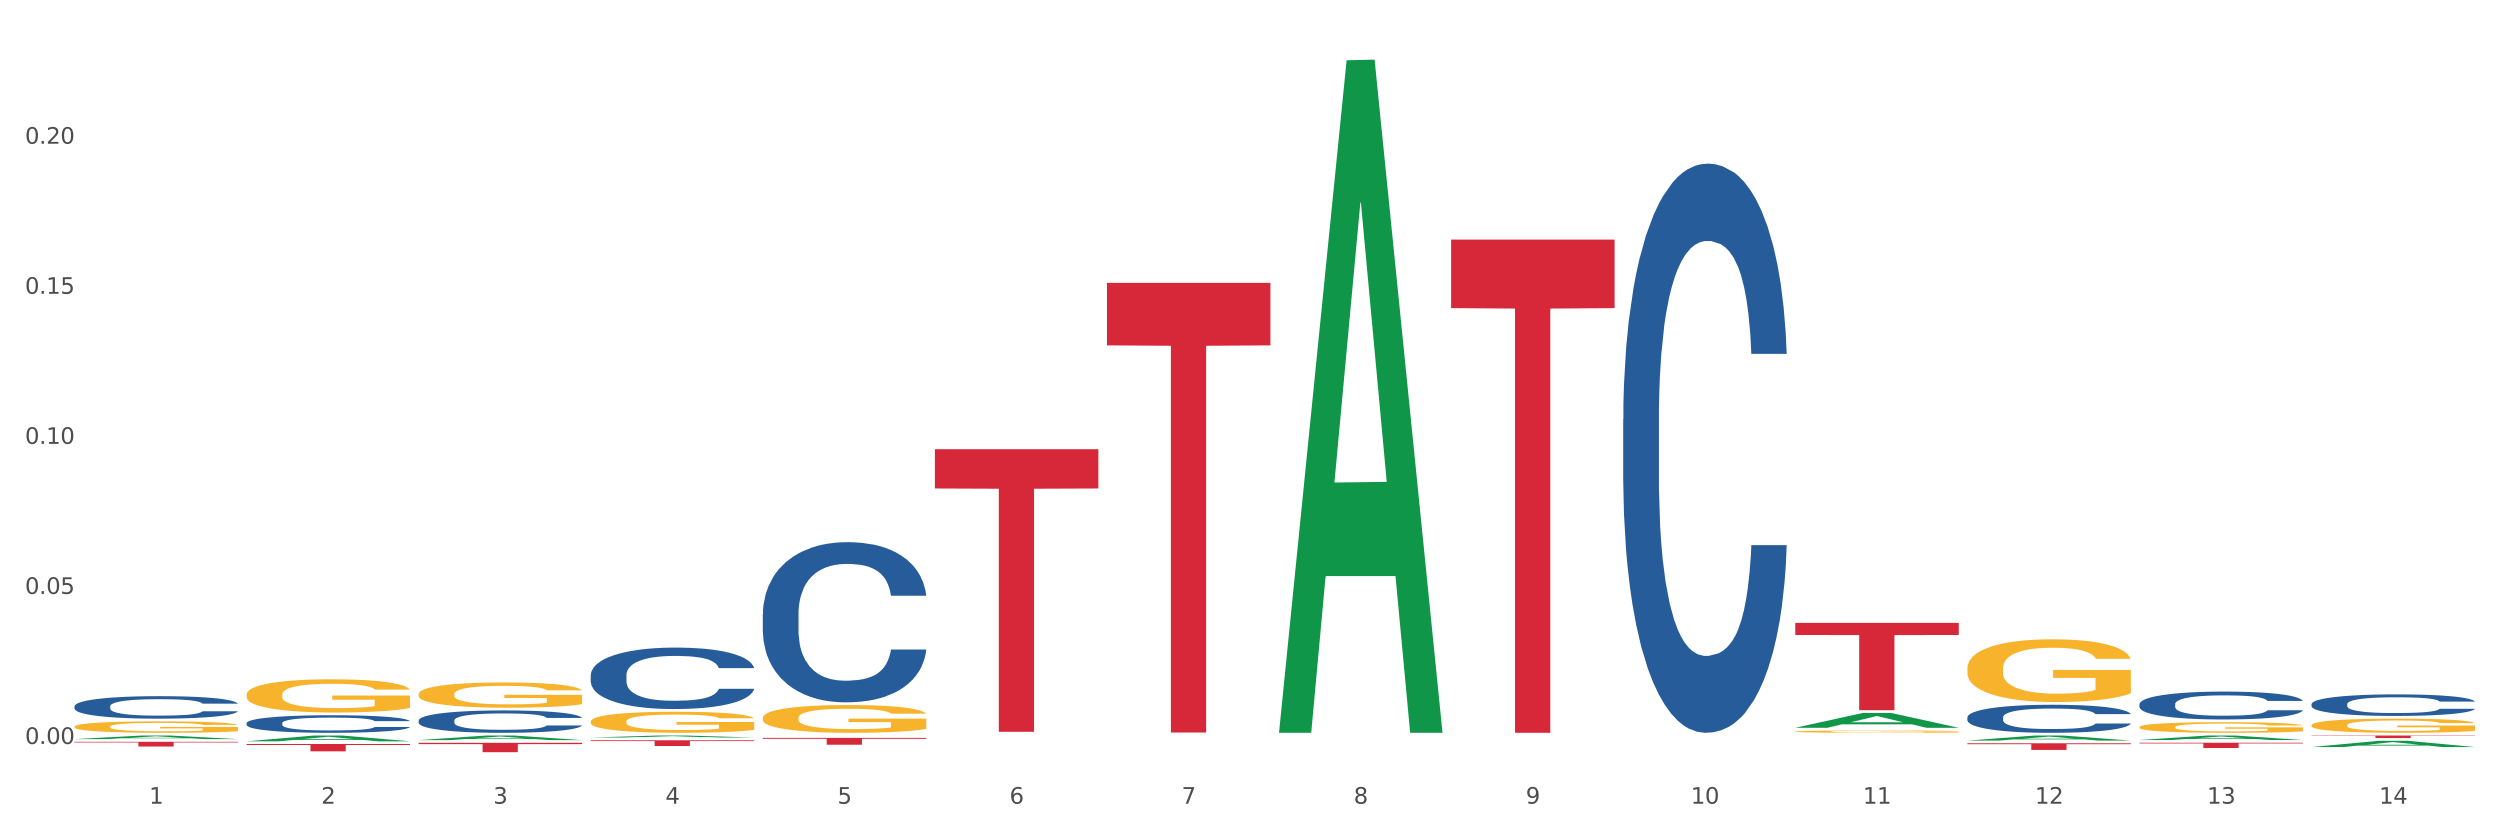 <?xml version="1.0" encoding="utf-8" standalone="no"?>
<!DOCTYPE svg PUBLIC "-//W3C//DTD SVG 1.1//EN"
  "http://www.w3.org/Graphics/SVG/1.1/DTD/svg11.dtd">
<svg xmlns:xlink="http://www.w3.org/1999/xlink" width="1080pt" height="360pt" viewBox="0 0 1080 360" xmlns="http://www.w3.org/2000/svg" version="1.1">
 <rect x="0" y="0" width="1080" height="360" fill="#333333" stroke="none"/>
 <defs>
  <style type="text/css">*{stroke-linejoin: round; stroke-linecap: butt}</style>
 </defs>
 <g id="figure_1">
  <g id="patch_1">
   <path d="M 0 360 
L 1080 360 
L 1080 0 
L 0 0 
z
" style="fill: #ffffff; stroke: #ffffff; stroke-linejoin: miter"/>
  </g>
  <g id="axes_1">
   <g id="matplotlib.axis_1">
    <g id="xtick_1">
     <g id="text_1">
      <!-- 1 -->
      <g style="fill: #4d4d4d" transform="translate(64.432 347.204) scale(0.096 -0.096)">
       <defs>
        <path id="DejaVuSans-31" d="M 794 531 
L 1825 531 
L 1825 4091 
L 703 3866 
L 703 4441 
L 1819 4666 
L 2450 4666 
L 2450 531 
L 3481 531 
L 3481 0 
L 794 0 
L 794 531 
z
" transform="scale(0.016)"/>
       </defs>
       <use xlink:href="#DejaVuSans-31"/>
      </g>
     </g>
    </g>
    <g id="xtick_2">
     <g id="text_2">
      <!-- 2 -->
      <g style="fill: #4d4d4d" transform="translate(138.771 347.204) scale(0.096 -0.096)">
       <defs>
        <path id="DejaVuSans-32" d="M 1228 531 
L 3431 531 
L 3431 0 
L 469 0 
L 469 531 
Q 828 903 1448 1529 
Q 2069 2156 2228 2338 
Q 2531 2678 2651 2914 
Q 2772 3150 2772 3378 
Q 2772 3750 2511 3984 
Q 2250 4219 1831 4219 
Q 1534 4219 1204 4116 
Q 875 4013 500 3803 
L 500 4441 
Q 881 4594 1212 4672 
Q 1544 4750 1819 4750 
Q 2544 4750 2975 4387 
Q 3406 4025 3406 3419 
Q 3406 3131 3298 2873 
Q 3191 2616 2906 2266 
Q 2828 2175 2409 1742 
Q 1991 1309 1228 531 
z
" transform="scale(0.016)"/>
       </defs>
       <use xlink:href="#DejaVuSans-32"/>
      </g>
     </g>
    </g>
    <g id="xtick_3">
     <g id="text_3">
      <!-- 3 -->
      <g style="fill: #4d4d4d" transform="translate(213.109 347.204) scale(0.096 -0.096)">
       <defs>
        <path id="DejaVuSans-33" d="M 2597 2516 
Q 3050 2419 3304 2112 
Q 3559 1806 3559 1356 
Q 3559 666 3084 287 
Q 2609 -91 1734 -91 
Q 1441 -91 1130 -33 
Q 819 25 488 141 
L 488 750 
Q 750 597 1062 519 
Q 1375 441 1716 441 
Q 2309 441 2620 675 
Q 2931 909 2931 1356 
Q 2931 1769 2642 2001 
Q 2353 2234 1838 2234 
L 1294 2234 
L 1294 2753 
L 1863 2753 
Q 2328 2753 2575 2939 
Q 2822 3125 2822 3475 
Q 2822 3834 2567 4026 
Q 2313 4219 1838 4219 
Q 1578 4219 1281 4162 
Q 984 4106 628 3988 
L 628 4550 
Q 988 4650 1302 4700 
Q 1616 4750 1894 4750 
Q 2613 4750 3031 4423 
Q 3450 4097 3450 3541 
Q 3450 3153 3228 2886 
Q 3006 2619 2597 2516 
z
" transform="scale(0.016)"/>
       </defs>
       <use xlink:href="#DejaVuSans-33"/>
      </g>
     </g>
    </g>
    <g id="xtick_4">
     <g id="text_4">
      <!-- 4 -->
      <g style="fill: #4d4d4d" transform="translate(287.448 347.204) scale(0.096 -0.096)">
       <defs>
        <path id="DejaVuSans-34" d="M 2419 4116 
L 825 1625 
L 2419 1625 
L 2419 4116 
z
M 2253 4666 
L 3047 4666 
L 3047 1625 
L 3713 1625 
L 3713 1100 
L 3047 1100 
L 3047 0 
L 2419 0 
L 2419 1100 
L 313 1100 
L 313 1709 
L 2253 4666 
z
" transform="scale(0.016)"/>
       </defs>
       <use xlink:href="#DejaVuSans-34"/>
      </g>
     </g>
    </g>
    <g id="xtick_5">
     <g id="text_5">
      <!-- 5 -->
      <g style="fill: #4d4d4d" transform="translate(361.787 347.204) scale(0.096 -0.096)">
       <defs>
        <path id="DejaVuSans-35" d="M 691 4666 
L 3169 4666 
L 3169 4134 
L 1269 4134 
L 1269 2991 
Q 1406 3038 1543 3061 
Q 1681 3084 1819 3084 
Q 2600 3084 3056 2656 
Q 3513 2228 3513 1497 
Q 3513 744 3044 326 
Q 2575 -91 1722 -91 
Q 1428 -91 1123 -41 
Q 819 9 494 109 
L 494 744 
Q 775 591 1075 516 
Q 1375 441 1709 441 
Q 2250 441 2565 725 
Q 2881 1009 2881 1497 
Q 2881 1984 2565 2268 
Q 2250 2553 1709 2553 
Q 1456 2553 1204 2497 
Q 953 2441 691 2322 
L 691 4666 
z
" transform="scale(0.016)"/>
       </defs>
       <use xlink:href="#DejaVuSans-35"/>
      </g>
     </g>
    </g>
    <g id="xtick_6">
     <g id="text_6">
      <!-- 6 -->
      <g style="fill: #4d4d4d" transform="translate(436.125 347.204) scale(0.096 -0.096)">
       <defs>
        <path id="DejaVuSans-36" d="M 2113 2584 
Q 1688 2584 1439 2293 
Q 1191 2003 1191 1497 
Q 1191 994 1439 701 
Q 1688 409 2113 409 
Q 2538 409 2786 701 
Q 3034 994 3034 1497 
Q 3034 2003 2786 2293 
Q 2538 2584 2113 2584 
z
M 3366 4563 
L 3366 3988 
Q 3128 4100 2886 4159 
Q 2644 4219 2406 4219 
Q 1781 4219 1451 3797 
Q 1122 3375 1075 2522 
Q 1259 2794 1537 2939 
Q 1816 3084 2150 3084 
Q 2853 3084 3261 2657 
Q 3669 2231 3669 1497 
Q 3669 778 3244 343 
Q 2819 -91 2113 -91 
Q 1303 -91 875 529 
Q 447 1150 447 2328 
Q 447 3434 972 4092 
Q 1497 4750 2381 4750 
Q 2619 4750 2861 4703 
Q 3103 4656 3366 4563 
z
" transform="scale(0.016)"/>
       </defs>
       <use xlink:href="#DejaVuSans-36"/>
      </g>
     </g>
    </g>
    <g id="xtick_7">
     <g id="text_7">
      <!-- 7 -->
      <g style="fill: #4d4d4d" transform="translate(510.464 347.204) scale(0.096 -0.096)">
       <defs>
        <path id="DejaVuSans-37" d="M 525 4666 
L 3525 4666 
L 3525 4397 
L 1831 0 
L 1172 0 
L 2766 4134 
L 525 4134 
L 525 4666 
z
" transform="scale(0.016)"/>
       </defs>
       <use xlink:href="#DejaVuSans-37"/>
      </g>
     </g>
    </g>
    <g id="xtick_8">
     <g id="text_8">
      <!-- 8 -->
      <g style="fill: #4d4d4d" transform="translate(584.803 347.204) scale(0.096 -0.096)">
       <defs>
        <path id="DejaVuSans-38" d="M 2034 2216 
Q 1584 2216 1326 1975 
Q 1069 1734 1069 1313 
Q 1069 891 1326 650 
Q 1584 409 2034 409 
Q 2484 409 2743 651 
Q 3003 894 3003 1313 
Q 3003 1734 2745 1975 
Q 2488 2216 2034 2216 
z
M 1403 2484 
Q 997 2584 770 2862 
Q 544 3141 544 3541 
Q 544 4100 942 4425 
Q 1341 4750 2034 4750 
Q 2731 4750 3128 4425 
Q 3525 4100 3525 3541 
Q 3525 3141 3298 2862 
Q 3072 2584 2669 2484 
Q 3125 2378 3379 2068 
Q 3634 1759 3634 1313 
Q 3634 634 3220 271 
Q 2806 -91 2034 -91 
Q 1263 -91 848 271 
Q 434 634 434 1313 
Q 434 1759 690 2068 
Q 947 2378 1403 2484 
z
M 1172 3481 
Q 1172 3119 1398 2916 
Q 1625 2713 2034 2713 
Q 2441 2713 2670 2916 
Q 2900 3119 2900 3481 
Q 2900 3844 2670 4047 
Q 2441 4250 2034 4250 
Q 1625 4250 1398 4047 
Q 1172 3844 1172 3481 
z
" transform="scale(0.016)"/>
       </defs>
       <use xlink:href="#DejaVuSans-38"/>
      </g>
     </g>
    </g>
    <g id="xtick_9">
     <g id="text_9">
      <!-- 9 -->
      <g style="fill: #4d4d4d" transform="translate(659.142 347.204) scale(0.096 -0.096)">
       <defs>
        <path id="DejaVuSans-39" d="M 703 97 
L 703 672 
Q 941 559 1184 500 
Q 1428 441 1663 441 
Q 2288 441 2617 861 
Q 2947 1281 2994 2138 
Q 2813 1869 2534 1725 
Q 2256 1581 1919 1581 
Q 1219 1581 811 2004 
Q 403 2428 403 3163 
Q 403 3881 828 4315 
Q 1253 4750 1959 4750 
Q 2769 4750 3195 4129 
Q 3622 3509 3622 2328 
Q 3622 1225 3098 567 
Q 2575 -91 1691 -91 
Q 1453 -91 1209 -44 
Q 966 3 703 97 
z
M 1959 2075 
Q 2384 2075 2632 2365 
Q 2881 2656 2881 3163 
Q 2881 3666 2632 3958 
Q 2384 4250 1959 4250 
Q 1534 4250 1286 3958 
Q 1038 3666 1038 3163 
Q 1038 2656 1286 2365 
Q 1534 2075 1959 2075 
z
" transform="scale(0.016)"/>
       </defs>
       <use xlink:href="#DejaVuSans-39"/>
      </g>
     </g>
    </g>
    <g id="xtick_10">
     <g id="text_10">
      <!-- 10 -->
      <g style="fill: #4d4d4d" transform="translate(730.426 347.204) scale(0.096 -0.096)">
       <defs>
        <path id="DejaVuSans-30" d="M 2034 4250 
Q 1547 4250 1301 3770 
Q 1056 3291 1056 2328 
Q 1056 1369 1301 889 
Q 1547 409 2034 409 
Q 2525 409 2770 889 
Q 3016 1369 3016 2328 
Q 3016 3291 2770 3770 
Q 2525 4250 2034 4250 
z
M 2034 4750 
Q 2819 4750 3233 4129 
Q 3647 3509 3647 2328 
Q 3647 1150 3233 529 
Q 2819 -91 2034 -91 
Q 1250 -91 836 529 
Q 422 1150 422 2328 
Q 422 3509 836 4129 
Q 1250 4750 2034 4750 
z
" transform="scale(0.016)"/>
       </defs>
       <use xlink:href="#DejaVuSans-31"/>
       <use xlink:href="#DejaVuSans-30" transform="translate(63.623 0)"/>
      </g>
     </g>
    </g>
    <g id="xtick_11">
     <g id="text_11">
      <!-- 11 -->
      <g style="fill: #4d4d4d" transform="translate(804.765 347.204) scale(0.096 -0.096)">
       <use xlink:href="#DejaVuSans-31"/>
       <use xlink:href="#DejaVuSans-31" transform="translate(63.623 0)"/>
      </g>
     </g>
    </g>
    <g id="xtick_12">
     <g id="text_12">
      <!-- 12 -->
      <g style="fill: #4d4d4d" transform="translate(879.104 347.204) scale(0.096 -0.096)">
       <use xlink:href="#DejaVuSans-31"/>
       <use xlink:href="#DejaVuSans-32" transform="translate(63.623 0)"/>
      </g>
     </g>
    </g>
    <g id="xtick_13">
     <g id="text_13">
      <!-- 13 -->
      <g style="fill: #4d4d4d" transform="translate(953.442 347.204) scale(0.096 -0.096)">
       <use xlink:href="#DejaVuSans-31"/>
       <use xlink:href="#DejaVuSans-33" transform="translate(63.623 0)"/>
      </g>
     </g>
    </g>
    <g id="xtick_14">
     <g id="text_14">
      <!-- 14 -->
      <g style="fill: #4d4d4d" transform="translate(1027.781 347.204) scale(0.096 -0.096)">
       <use xlink:href="#DejaVuSans-31"/>
       <use xlink:href="#DejaVuSans-34" transform="translate(63.623 0)"/>
      </g>
     </g>
    </g>
    <g id="xtick_15"/>
    <g id="xtick_16"/>
    <g id="xtick_17"/>
    <g id="xtick_18"/>
    <g id="xtick_19"/>
    <g id="xtick_20"/>
    <g id="xtick_21"/>
    <g id="xtick_22"/>
    <g id="xtick_23"/>
    <g id="xtick_24"/>
    <g id="xtick_25"/>
    <g id="xtick_26"/>
    <g id="xtick_27"/>
   </g>
   <g id="matplotlib.axis_2">
    <g id="ytick_1">
     <g id="text_15">
      <!-- 0.00 -->
      <g style="fill: #4d4d4d" transform="translate(10.8 321.391) scale(0.096 -0.096)">
       <defs>
        <path id="DejaVuSans-2e" d="M 684 794 
L 1344 794 
L 1344 0 
L 684 0 
L 684 794 
z
" transform="scale(0.016)"/>
       </defs>
       <use xlink:href="#DejaVuSans-30"/>
       <use xlink:href="#DejaVuSans-2e" transform="translate(63.623 0)"/>
       <use xlink:href="#DejaVuSans-30" transform="translate(95.41 0)"/>
       <use xlink:href="#DejaVuSans-30" transform="translate(159.033 0)"/>
      </g>
     </g>
    </g>
    <g id="ytick_2">
     <g id="text_16">
      <!-- 0.05 -->
      <g style="fill: #4d4d4d" transform="translate(10.8 256.568) scale(0.096 -0.096)">
       <use xlink:href="#DejaVuSans-30"/>
       <use xlink:href="#DejaVuSans-2e" transform="translate(63.623 0)"/>
       <use xlink:href="#DejaVuSans-30" transform="translate(95.41 0)"/>
       <use xlink:href="#DejaVuSans-35" transform="translate(159.033 0)"/>
      </g>
     </g>
    </g>
    <g id="ytick_3">
     <g id="text_17">
      <!-- 0.10 -->
      <g style="fill: #4d4d4d" transform="translate(10.8 191.746) scale(0.096 -0.096)">
       <use xlink:href="#DejaVuSans-30"/>
       <use xlink:href="#DejaVuSans-2e" transform="translate(63.623 0)"/>
       <use xlink:href="#DejaVuSans-31" transform="translate(95.41 0)"/>
       <use xlink:href="#DejaVuSans-30" transform="translate(159.033 0)"/>
      </g>
     </g>
    </g>
    <g id="ytick_4">
     <g id="text_18">
      <!-- 0.15 -->
      <g style="fill: #4d4d4d" transform="translate(10.8 126.923) scale(0.096 -0.096)">
       <use xlink:href="#DejaVuSans-30"/>
       <use xlink:href="#DejaVuSans-2e" transform="translate(63.623 0)"/>
       <use xlink:href="#DejaVuSans-31" transform="translate(95.41 0)"/>
       <use xlink:href="#DejaVuSans-35" transform="translate(159.033 0)"/>
      </g>
     </g>
    </g>
    <g id="ytick_5">
     <g id="text_19">
      <!-- 0.20 -->
      <g style="fill: #4d4d4d" transform="translate(10.8 62.1) scale(0.096 -0.096)">
       <use xlink:href="#DejaVuSans-30"/>
       <use xlink:href="#DejaVuSans-2e" transform="translate(63.623 0)"/>
       <use xlink:href="#DejaVuSans-32" transform="translate(95.41 0)"/>
       <use xlink:href="#DejaVuSans-30" transform="translate(159.033 0)"/>
      </g>
     </g>
    </g>
    <g id="ytick_6"/>
    <g id="ytick_7"/>
    <g id="ytick_8"/>
    <g id="ytick_9"/>
    <g id="ytick_10"/>
   </g>
   <g id="PolyCollection_1">
    <path d="M 32.175 319.297 
L 32.248 319.296 
L 61.37 317.745 
L 73.456 317.744 
L 102.797 319.3 
L 88.818 319.3 
L 82.484 318.938 
L 52.415 318.938 
L 52.197 318.943 
L 46.081 319.3 
L 32.175 319.3 
L 32.175 319.297 
L 56.201 318.721 
L 78.698 318.72 
L 67.559 318.076 
L 67.413 318.073 
L 67.267 318.077 
L 56.128 318.72 
L 56.201 318.721 
L 32.175 319.297 
z
" clip-path="url(#pb8618c25f2)" style="fill: #109648"/>
    <path d="M 106.514 320.237 
L 106.587 320.235 
L 135.709 317.746 
L 147.795 317.744 
L 177.135 320.242 
L 163.157 320.242 
L 156.823 319.66 
L 126.754 319.66 
L 126.535 319.669 
L 120.42 320.242 
L 106.514 320.242 
L 106.514 320.237 
L 130.54 319.313 
L 153.037 319.311 
L 141.897 318.276 
L 141.752 318.272 
L 141.606 318.279 
L 130.467 319.311 
L 130.54 319.313 
L 106.514 320.237 
z
" clip-path="url(#pb8618c25f2)" style="fill: #109648"/>
    <path d="M 180.852 319.732 
L 180.925 319.73 
L 210.048 317.746 
L 222.133 317.744 
L 251.474 319.736 
L 237.495 319.736 
L 231.161 319.272 
L 201.092 319.272 
L 200.874 319.279 
L 194.758 319.736 
L 180.852 319.736 
L 180.852 319.732 
L 204.878 318.995 
L 227.375 318.993 
L 216.236 318.168 
L 216.09 318.165 
L 215.945 318.17 
L 204.806 318.993 
L 204.878 318.995 
L 180.852 319.732 
z
" clip-path="url(#pb8618c25f2)" style="fill: #109648"/>
    <path d="M 255.191 318.613 
L 255.264 318.613 
L 284.386 317.745 
L 296.472 317.744 
L 325.813 318.615 
L 311.834 318.615 
L 305.5 318.412 
L 275.431 318.412 
L 275.213 318.416 
L 269.097 318.615 
L 255.191 318.615 
L 255.191 318.613 
L 279.217 318.291 
L 301.714 318.29 
L 290.575 317.93 
L 290.429 317.928 
L 290.284 317.93 
L 279.144 318.29 
L 279.217 318.291 
L 255.191 318.613 
z
" clip-path="url(#pb8618c25f2)" style="fill: #109648"/>
    <path d="M 849.901 288.708 
L 849.984 288.683 
L 849.984 287.792 
L 850.151 287.025 
L 850.985 285.169 
L 852.235 283.634 
L 853.153 282.817 
L 854.07 282.149 
L 855.154 281.481 
L 856.488 280.788 
L 858.906 279.773 
L 860.407 279.253 
L 862.241 278.709 
L 865.576 277.917 
L 867.994 277.471 
L 870.495 277.1 
L 874.581 276.655 
L 877.249 276.457 
L 880.084 276.308 
L 883.502 276.209 
L 886.087 276.184 
L 891.757 276.259 
L 896.593 276.481 
L 898.927 276.655 
L 901.929 276.952 
L 903.513 277.15 
L 906.098 277.546 
L 908.766 278.065 
L 910.601 278.511 
L 913.352 279.352 
L 915.436 280.194 
L 917.354 281.233 
L 918.355 281.951 
L 919.105 282.619 
L 919.772 283.387 
L 920.439 284.599 
L 905.431 284.599 
L 904.847 283.733 
L 903.93 282.916 
L 902.596 282.124 
L 901.429 281.629 
L 899.428 281.011 
L 897.593 280.615 
L 895.676 280.318 
L 893.341 280.07 
L 891.507 279.946 
L 888.922 279.847 
L 883.836 279.872 
L 880.417 280.07 
L 878.083 280.318 
L 876.582 280.54 
L 875.248 280.788 
L 873.747 281.134 
L 871.996 281.654 
L 870.745 282.124 
L 869.495 282.718 
L 868.494 283.312 
L 867.577 284.005 
L 866.827 284.748 
L 866.243 285.515 
L 865.743 286.456 
L 865.326 288.015 
L 865.326 291.406 
L 865.493 292.173 
L 865.91 293.188 
L 866.41 293.955 
L 867.244 294.871 
L 867.994 295.49 
L 869.411 296.381 
L 870.996 297.123 
L 872.246 297.593 
L 873.497 297.989 
L 875.665 298.534 
L 878.083 298.979 
L 880.167 299.252 
L 883.002 299.499 
L 884.92 299.598 
L 886.587 299.648 
L 890.673 299.648 
L 893.591 299.573 
L 896.843 299.4 
L 899.344 299.177 
L 901.429 298.905 
L 903.763 298.46 
L 905.264 298.039 
L 905.264 292.866 
L 886.921 292.841 
L 886.921 289.401 
L 920.523 289.401 
L 920.523 299.499 
L 919.105 300.019 
L 917.521 300.489 
L 915.853 300.91 
L 913.352 301.43 
L 910.35 301.925 
L 907.682 302.271 
L 904.847 302.568 
L 901.512 302.84 
L 897.177 303.088 
L 894.508 303.187 
L 891.173 303.261 
L 887.254 303.286 
L 883.836 303.236 
L 880.501 303.113 
L 876.999 302.89 
L 873.58 302.568 
L 870.996 302.246 
L 868.411 301.85 
L 865.659 301.331 
L 863.492 300.836 
L 861.824 300.39 
L 859.99 299.821 
L 857.989 299.078 
L 856.488 298.41 
L 855.154 297.717 
L 853.736 296.826 
L 852.736 296.059 
L 851.735 295.094 
L 851.151 294.376 
L 850.484 293.262 
L 849.984 291.703 
L 849.901 288.708 
z
" clip-path="url(#pb8618c25f2)" style="fill: #f7b32b"/>
    <path d="M 924.24 314.101 
L 924.323 314.097 
L 924.323 313.946 
L 924.49 313.816 
L 925.323 313.501 
L 926.574 313.24 
L 927.491 313.101 
L 928.408 312.988 
L 929.492 312.875 
L 930.826 312.757 
L 933.244 312.585 
L 934.745 312.496 
L 936.58 312.404 
L 939.915 312.27 
L 942.333 312.194 
L 944.834 312.131 
L 948.92 312.055 
L 951.588 312.022 
L 954.423 311.997 
L 957.841 311.98 
L 960.426 311.976 
L 966.096 311.988 
L 970.932 312.026 
L 973.266 312.055 
L 976.268 312.106 
L 977.852 312.139 
L 980.437 312.207 
L 983.105 312.295 
L 984.939 312.37 
L 987.691 312.513 
L 989.775 312.656 
L 991.693 312.833 
L 992.693 312.954 
L 993.444 313.068 
L 994.111 313.198 
L 994.778 313.404 
L 979.77 313.404 
L 979.186 313.257 
L 978.269 313.118 
L 976.935 312.984 
L 975.768 312.9 
L 973.766 312.795 
L 971.932 312.728 
L 970.014 312.677 
L 967.68 312.635 
L 965.845 312.614 
L 963.261 312.597 
L 958.175 312.602 
L 954.756 312.635 
L 952.422 312.677 
L 950.921 312.715 
L 949.587 312.757 
L 948.086 312.816 
L 946.335 312.904 
L 945.084 312.984 
L 943.834 313.085 
L 942.833 313.185 
L 941.916 313.303 
L 941.165 313.429 
L 940.582 313.559 
L 940.081 313.719 
L 939.665 313.984 
L 939.665 314.559 
L 939.831 314.69 
L 940.248 314.862 
L 940.749 314.992 
L 941.582 315.147 
L 942.333 315.253 
L 943.75 315.404 
L 945.334 315.53 
L 946.585 315.61 
L 947.836 315.677 
L 950.004 315.769 
L 952.422 315.845 
L 954.506 315.891 
L 957.341 315.933 
L 959.259 315.95 
L 960.926 315.958 
L 965.012 315.958 
L 967.93 315.946 
L 971.182 315.916 
L 973.683 315.878 
L 975.768 315.832 
L 978.102 315.757 
L 979.603 315.685 
L 979.603 314.807 
L 961.26 314.803 
L 961.26 314.219 
L 994.861 314.219 
L 994.861 315.933 
L 993.444 316.021 
L 991.86 316.101 
L 990.192 316.173 
L 987.691 316.261 
L 984.689 316.345 
L 982.021 316.404 
L 979.186 316.454 
L 975.851 316.5 
L 971.515 316.542 
L 968.847 316.559 
L 965.512 316.572 
L 961.593 316.576 
L 958.175 316.567 
L 954.84 316.546 
L 951.338 316.509 
L 947.919 316.454 
L 945.334 316.399 
L 942.75 316.332 
L 939.998 316.244 
L 937.83 316.16 
L 936.163 316.084 
L 934.328 315.988 
L 932.327 315.862 
L 930.826 315.748 
L 929.492 315.631 
L 928.075 315.479 
L 927.074 315.349 
L 926.074 315.185 
L 925.49 315.063 
L 924.823 314.874 
L 924.323 314.61 
L 924.24 314.101 
z
" clip-path="url(#pb8618c25f2)" style="fill: #f7b32b"/>
    <path d="M 998.578 313.28 
L 998.662 313.275 
L 998.662 313.073 
L 998.828 312.9 
L 999.662 312.48 
L 1000.913 312.133 
L 1001.83 311.949 
L 1002.747 311.798 
L 1003.831 311.646 
L 1005.165 311.49 
L 1007.583 311.26 
L 1009.084 311.143 
L 1010.918 311.02 
L 1014.253 310.841 
L 1016.671 310.74 
L 1019.173 310.656 
L 1023.258 310.555 
L 1025.926 310.511 
L 1028.761 310.477 
L 1032.18 310.455 
L 1034.765 310.449 
L 1040.434 310.466 
L 1045.27 310.516 
L 1047.605 310.555 
L 1050.607 310.623 
L 1052.191 310.667 
L 1054.775 310.757 
L 1057.444 310.874 
L 1059.278 310.975 
L 1062.029 311.165 
L 1064.114 311.355 
L 1066.032 311.591 
L 1067.032 311.753 
L 1067.783 311.904 
L 1068.45 312.077 
L 1069.117 312.351 
L 1054.108 312.351 
L 1053.525 312.156 
L 1052.608 311.971 
L 1051.274 311.792 
L 1050.106 311.68 
L 1048.105 311.54 
L 1046.271 311.451 
L 1044.353 311.383 
L 1042.019 311.328 
L 1040.184 311.3 
L 1037.599 311.277 
L 1032.513 311.283 
L 1029.095 311.328 
L 1026.76 311.383 
L 1025.259 311.434 
L 1023.925 311.49 
L 1022.425 311.568 
L 1020.674 311.686 
L 1019.423 311.792 
L 1018.172 311.926 
L 1017.172 312.061 
L 1016.255 312.217 
L 1015.504 312.385 
L 1014.92 312.558 
L 1014.42 312.771 
L 1014.003 313.124 
L 1014.003 313.89 
L 1014.17 314.064 
L 1014.587 314.293 
L 1015.087 314.466 
L 1015.921 314.673 
L 1016.671 314.813 
L 1018.089 315.015 
L 1019.673 315.183 
L 1020.924 315.289 
L 1022.174 315.378 
L 1024.342 315.502 
L 1026.76 315.602 
L 1028.845 315.664 
L 1031.68 315.72 
L 1033.597 315.742 
L 1035.265 315.753 
L 1039.35 315.753 
L 1042.269 315.737 
L 1045.52 315.697 
L 1048.022 315.647 
L 1050.106 315.586 
L 1052.441 315.485 
L 1053.942 315.39 
L 1053.942 314.22 
L 1035.598 314.215 
L 1035.598 313.437 
L 1069.2 313.437 
L 1069.2 315.72 
L 1067.783 315.837 
L 1066.198 315.944 
L 1064.531 316.039 
L 1062.029 316.156 
L 1059.028 316.268 
L 1056.36 316.346 
L 1053.525 316.414 
L 1050.19 316.475 
L 1045.854 316.531 
L 1043.186 316.554 
L 1039.851 316.57 
L 1035.932 316.576 
L 1032.513 316.565 
L 1029.178 316.537 
L 1025.676 316.486 
L 1022.258 316.414 
L 1019.673 316.341 
L 1017.088 316.251 
L 1014.337 316.134 
L 1012.169 316.022 
L 1010.501 315.921 
L 1008.667 315.793 
L 1006.666 315.625 
L 1005.165 315.474 
L 1003.831 315.317 
L 1002.414 315.116 
L 1001.413 314.942 
L 1000.413 314.724 
L 999.829 314.562 
L 999.162 314.31 
L 998.662 313.957 
L 998.578 313.28 
z
" clip-path="url(#pb8618c25f2)" style="fill: #f7b32b"/>
    <path d="M 775.562 316.034 
L 775.645 316.033 
L 775.645 316 
L 775.812 315.971 
L 776.646 315.902 
L 777.897 315.845 
L 778.814 315.815 
L 779.731 315.79 
L 780.815 315.765 
L 782.149 315.74 
L 784.567 315.702 
L 786.068 315.683 
L 787.902 315.662 
L 791.237 315.633 
L 793.655 315.616 
L 796.157 315.603 
L 800.242 315.586 
L 802.91 315.579 
L 805.745 315.573 
L 809.164 315.569 
L 811.748 315.569 
L 817.418 315.571 
L 822.254 315.58 
L 824.589 315.586 
L 827.59 315.597 
L 829.175 315.604 
L 831.759 315.619 
L 834.427 315.638 
L 836.262 315.655 
L 839.013 315.686 
L 841.098 315.718 
L 843.015 315.756 
L 844.016 315.783 
L 844.766 315.808 
L 845.433 315.836 
L 846.1 315.881 
L 831.092 315.881 
L 830.509 315.849 
L 829.592 315.819 
L 828.257 315.789 
L 827.09 315.771 
L 825.089 315.748 
L 823.255 315.733 
L 821.337 315.722 
L 819.002 315.713 
L 817.168 315.708 
L 814.583 315.705 
L 809.497 315.706 
L 806.079 315.713 
L 803.744 315.722 
L 802.243 315.73 
L 800.909 315.74 
L 799.408 315.753 
L 797.657 315.772 
L 796.407 315.789 
L 795.156 315.811 
L 794.156 315.833 
L 793.238 315.859 
L 792.488 315.887 
L 791.904 315.915 
L 791.404 315.95 
L 790.987 316.008 
L 790.987 316.134 
L 791.154 316.163 
L 791.571 316.201 
L 792.071 316.229 
L 792.905 316.263 
L 793.655 316.286 
L 795.073 316.319 
L 796.657 316.347 
L 797.908 316.364 
L 799.158 316.379 
L 801.326 316.399 
L 803.744 316.416 
L 805.829 316.426 
L 808.663 316.435 
L 810.581 316.439 
L 812.249 316.441 
L 816.334 316.441 
L 819.253 316.438 
L 822.504 316.431 
L 825.006 316.423 
L 827.09 316.413 
L 829.425 316.396 
L 830.926 316.381 
L 830.926 316.189 
L 812.582 316.188 
L 812.582 316.06 
L 846.184 316.06 
L 846.184 316.435 
L 844.766 316.454 
L 843.182 316.472 
L 841.515 316.488 
L 839.013 316.507 
L 836.012 316.525 
L 833.344 316.538 
L 830.509 316.549 
L 827.174 316.559 
L 822.838 316.569 
L 820.17 316.572 
L 816.835 316.575 
L 812.916 316.576 
L 809.497 316.574 
L 806.162 316.569 
L 802.66 316.561 
L 799.242 316.549 
L 796.657 316.537 
L 794.072 316.523 
L 791.321 316.503 
L 789.153 316.485 
L 787.485 316.468 
L 785.651 316.447 
L 783.65 316.419 
L 782.149 316.395 
L 780.815 316.369 
L 779.398 316.336 
L 778.397 316.307 
L 777.396 316.271 
L 776.813 316.245 
L 776.146 316.203 
L 775.645 316.145 
L 775.562 316.034 
z
" clip-path="url(#pb8618c25f2)" style="fill: #f7b32b"/>
    <path d="M 329.53 310.125 
L 329.613 310.114 
L 329.613 309.719 
L 329.78 309.38 
L 330.614 308.558 
L 331.864 307.879 
L 332.782 307.518 
L 333.699 307.222 
L 334.783 306.926 
L 336.117 306.62 
L 338.535 306.17 
L 340.036 305.94 
L 341.87 305.699 
L 345.205 305.349 
L 347.623 305.152 
L 350.124 304.987 
L 354.21 304.79 
L 356.878 304.703 
L 359.713 304.637 
L 363.131 304.593 
L 365.716 304.582 
L 371.386 304.615 
L 376.222 304.714 
L 378.557 304.79 
L 381.558 304.922 
L 383.142 305.009 
L 385.727 305.185 
L 388.395 305.415 
L 390.23 305.612 
L 392.981 305.984 
L 395.066 306.357 
L 396.983 306.817 
L 397.984 307.134 
L 398.734 307.43 
L 399.401 307.77 
L 400.068 308.306 
L 385.06 308.306 
L 384.476 307.923 
L 383.559 307.561 
L 382.225 307.211 
L 381.058 306.992 
L 379.057 306.718 
L 377.222 306.543 
L 375.305 306.411 
L 372.97 306.302 
L 371.136 306.247 
L 368.551 306.203 
L 363.465 306.214 
L 360.046 306.302 
L 357.712 306.411 
L 356.211 306.51 
L 354.877 306.62 
L 353.376 306.773 
L 351.625 307.003 
L 350.375 307.211 
L 349.124 307.474 
L 348.123 307.737 
L 347.206 308.043 
L 346.456 308.372 
L 345.872 308.712 
L 345.372 309.128 
L 344.955 309.818 
L 344.955 311.318 
L 345.122 311.658 
L 345.539 312.107 
L 346.039 312.447 
L 346.873 312.852 
L 347.623 313.126 
L 349.04 313.52 
L 350.625 313.849 
L 351.875 314.057 
L 353.126 314.232 
L 355.294 314.473 
L 357.712 314.67 
L 359.796 314.791 
L 362.631 314.9 
L 364.549 314.944 
L 366.216 314.966 
L 370.302 314.966 
L 373.22 314.933 
L 376.472 314.856 
L 378.973 314.758 
L 381.058 314.637 
L 383.392 314.44 
L 384.893 314.254 
L 384.893 311.965 
L 366.55 311.954 
L 366.55 310.431 
L 400.152 310.431 
L 400.152 314.9 
L 398.734 315.13 
L 397.15 315.338 
L 395.482 315.524 
L 392.981 315.754 
L 389.979 315.973 
L 387.311 316.127 
L 384.476 316.258 
L 381.141 316.379 
L 376.806 316.488 
L 374.137 316.532 
L 370.802 316.565 
L 366.884 316.576 
L 363.465 316.554 
L 360.13 316.499 
L 356.628 316.401 
L 353.209 316.258 
L 350.625 316.116 
L 348.04 315.941 
L 345.288 315.711 
L 343.121 315.492 
L 341.453 315.294 
L 339.619 315.042 
L 337.618 314.714 
L 336.117 314.418 
L 334.783 314.111 
L 333.365 313.717 
L 332.365 313.378 
L 331.364 312.95 
L 330.781 312.633 
L 330.113 312.14 
L 329.613 311.45 
L 329.53 310.125 
z
" clip-path="url(#pb8618c25f2)" style="fill: #f7b32b"/>
    <path d="M 180.852 299.868 
L 180.936 299.858 
L 180.936 299.499 
L 181.103 299.191 
L 181.936 298.444 
L 183.187 297.826 
L 184.104 297.497 
L 185.021 297.228 
L 186.105 296.959 
L 187.439 296.68 
L 189.857 296.272 
L 191.358 296.063 
L 193.192 295.844 
L 196.528 295.525 
L 198.946 295.346 
L 201.447 295.196 
L 205.533 295.017 
L 208.201 294.937 
L 211.036 294.878 
L 214.454 294.838 
L 217.039 294.828 
L 222.709 294.858 
L 227.545 294.947 
L 229.879 295.017 
L 232.881 295.137 
L 234.465 295.216 
L 237.05 295.376 
L 239.718 295.585 
L 241.552 295.764 
L 244.304 296.103 
L 246.388 296.441 
L 248.306 296.86 
L 249.306 297.149 
L 250.057 297.418 
L 250.724 297.726 
L 251.391 298.214 
L 236.383 298.214 
L 235.799 297.866 
L 234.882 297.537 
L 233.548 297.218 
L 232.38 297.019 
L 230.379 296.77 
L 228.545 296.611 
L 226.627 296.491 
L 224.293 296.392 
L 222.458 296.342 
L 219.874 296.302 
L 214.788 296.312 
L 211.369 296.392 
L 209.034 296.491 
L 207.534 296.581 
L 206.2 296.68 
L 204.699 296.82 
L 202.948 297.029 
L 201.697 297.218 
L 200.446 297.457 
L 199.446 297.696 
L 198.529 297.975 
L 197.778 298.274 
L 197.195 298.583 
L 196.694 298.962 
L 196.277 299.589 
L 196.277 300.954 
L 196.444 301.262 
L 196.861 301.671 
L 197.361 301.98 
L 198.195 302.348 
L 198.946 302.597 
L 200.363 302.956 
L 201.947 303.255 
L 203.198 303.444 
L 204.449 303.603 
L 206.616 303.822 
L 209.034 304.002 
L 211.119 304.111 
L 213.954 304.211 
L 215.871 304.251 
L 217.539 304.271 
L 221.625 304.271 
L 224.543 304.241 
L 227.795 304.171 
L 230.296 304.081 
L 232.38 303.972 
L 234.715 303.793 
L 236.216 303.623 
L 236.216 301.541 
L 217.873 301.531 
L 217.873 300.147 
L 251.474 300.147 
L 251.474 304.211 
L 250.057 304.42 
L 248.473 304.609 
L 246.805 304.779 
L 244.304 304.988 
L 241.302 305.187 
L 238.634 305.327 
L 235.799 305.446 
L 232.464 305.556 
L 228.128 305.655 
L 225.46 305.695 
L 222.125 305.725 
L 218.206 305.735 
L 214.788 305.715 
L 211.452 305.665 
L 207.951 305.576 
L 204.532 305.446 
L 201.947 305.317 
L 199.362 305.157 
L 196.611 304.948 
L 194.443 304.749 
L 192.776 304.57 
L 190.941 304.34 
L 188.94 304.042 
L 187.439 303.773 
L 186.105 303.494 
L 184.688 303.135 
L 183.687 302.826 
L 182.687 302.438 
L 182.103 302.149 
L 181.436 301.701 
L 180.936 301.073 
L 180.852 299.868 
z
" clip-path="url(#pb8618c25f2)" style="fill: #f7b32b"/>
    <path d="M 255.191 311.681 
L 255.275 311.673 
L 255.275 311.374 
L 255.441 311.116 
L 256.275 310.493 
L 257.526 309.978 
L 258.443 309.703 
L 259.36 309.479 
L 260.444 309.255 
L 261.778 309.022 
L 264.196 308.681 
L 265.697 308.507 
L 267.531 308.324 
L 270.866 308.058 
L 273.284 307.908 
L 275.786 307.784 
L 279.871 307.634 
L 282.539 307.568 
L 285.374 307.518 
L 288.793 307.485 
L 291.377 307.476 
L 297.047 307.501 
L 301.883 307.576 
L 304.218 307.634 
L 307.219 307.734 
L 308.804 307.8 
L 311.388 307.933 
L 314.057 308.108 
L 315.891 308.257 
L 318.642 308.54 
L 320.727 308.822 
L 322.645 309.172 
L 323.645 309.413 
L 324.395 309.637 
L 325.062 309.894 
L 325.73 310.302 
L 310.721 310.302 
L 310.138 310.011 
L 309.221 309.737 
L 307.886 309.471 
L 306.719 309.304 
L 304.718 309.097 
L 302.884 308.964 
L 300.966 308.864 
L 298.631 308.781 
L 296.797 308.739 
L 294.212 308.706 
L 289.126 308.714 
L 285.708 308.781 
L 283.373 308.864 
L 281.872 308.939 
L 280.538 309.022 
L 279.037 309.138 
L 277.286 309.313 
L 276.036 309.471 
L 274.785 309.67 
L 273.785 309.87 
L 272.867 310.102 
L 272.117 310.352 
L 271.533 310.609 
L 271.033 310.925 
L 270.616 311.449 
L 270.616 312.587 
L 270.783 312.845 
L 271.2 313.185 
L 271.7 313.443 
L 272.534 313.75 
L 273.284 313.958 
L 274.702 314.257 
L 276.286 314.507 
L 277.537 314.665 
L 278.787 314.798 
L 280.955 314.98 
L 283.373 315.13 
L 285.458 315.221 
L 288.292 315.304 
L 290.21 315.338 
L 291.878 315.354 
L 295.963 315.354 
L 298.882 315.329 
L 302.133 315.271 
L 304.635 315.196 
L 306.719 315.105 
L 309.054 314.955 
L 310.555 314.814 
L 310.555 313.077 
L 292.211 313.069 
L 292.211 311.914 
L 325.813 311.914 
L 325.813 315.304 
L 324.395 315.479 
L 322.811 315.637 
L 321.144 315.778 
L 318.642 315.953 
L 315.641 316.119 
L 312.973 316.235 
L 310.138 316.335 
L 306.803 316.426 
L 302.467 316.509 
L 299.799 316.543 
L 296.464 316.568 
L 292.545 316.576 
L 289.126 316.559 
L 285.791 316.518 
L 282.289 316.443 
L 278.871 316.335 
L 276.286 316.227 
L 273.701 316.094 
L 270.95 315.919 
L 268.782 315.753 
L 267.114 315.604 
L 265.28 315.412 
L 263.279 315.163 
L 261.778 314.939 
L 260.444 314.706 
L 259.027 314.407 
L 258.026 314.149 
L 257.025 313.825 
L 256.442 313.584 
L 255.775 313.21 
L 255.275 312.687 
L 255.191 311.681 
z
" clip-path="url(#pb8618c25f2)" style="fill: #f7b32b"/>
    <path d="M 478.207 122.203 
L 548.829 122.203 
L 548.829 149.199 
L 521.049 149.381 
L 521.049 316.462 
L 505.82 316.462 
L 505.82 149.381 
L 478.207 149.199 
L 478.207 122.386 
L 478.207 122.203 
z
" clip-path="url(#pb8618c25f2)" style="fill: #d62839"/>
    <path d="M 626.885 103.495 
L 697.506 103.495 
L 697.506 133.106 
L 669.726 133.306 
L 669.726 316.576 
L 654.497 316.576 
L 654.497 133.306 
L 626.885 133.106 
L 626.885 103.695 
L 626.885 103.495 
z
" clip-path="url(#pb8618c25f2)" style="fill: #d62839"/>
    <path d="M 32.175 320.468 
L 102.797 320.468 
L 102.797 320.75 
L 75.017 320.752 
L 75.017 322.498 
L 59.788 322.498 
L 59.788 320.752 
L 32.175 320.75 
L 32.175 320.47 
L 32.175 320.468 
z
" clip-path="url(#pb8618c25f2)" style="fill: #d62839"/>
    <path d="M 180.852 320.904 
L 251.474 320.904 
L 251.474 321.466 
L 223.694 321.47 
L 223.694 324.95 
L 208.465 324.95 
L 208.465 321.47 
L 180.852 321.466 
L 180.852 320.908 
L 180.852 320.904 
z
" clip-path="url(#pb8618c25f2)" style="fill: #d62839"/>
    <path d="M 106.514 321.41 
L 177.135 321.41 
L 177.135 321.848 
L 149.355 321.851 
L 149.355 324.566 
L 134.126 324.566 
L 134.126 321.851 
L 106.514 321.848 
L 106.514 321.413 
L 106.514 321.41 
z
" clip-path="url(#pb8618c25f2)" style="fill: #d62839"/>
    <path d="M 255.191 319.783 
L 325.813 319.783 
L 325.813 320.13 
L 298.033 320.133 
L 298.033 322.283 
L 282.804 322.283 
L 282.804 320.133 
L 255.191 320.13 
L 255.191 319.785 
L 255.191 319.783 
z
" clip-path="url(#pb8618c25f2)" style="fill: #d62839"/>
    <path d="M 329.53 318.752 
L 400.152 318.752 
L 400.152 319.164 
L 372.371 319.167 
L 372.371 321.716 
L 357.143 321.716 
L 357.143 319.167 
L 329.53 319.164 
L 329.53 318.755 
L 329.53 318.752 
z
" clip-path="url(#pb8618c25f2)" style="fill: #d62839"/>
    <path d="M 998.578 317.744 
L 1069.2 317.744 
L 1069.2 317.897 
L 1041.42 317.898 
L 1041.42 318.845 
L 1026.191 318.845 
L 1026.191 317.898 
L 998.578 317.897 
L 998.578 317.745 
L 998.578 317.744 
z
" clip-path="url(#pb8618c25f2)" style="fill: #d62839"/>
    <path d="M 106.514 300.096 
L 106.597 300.083 
L 106.597 299.611 
L 106.764 299.204 
L 107.598 298.221 
L 108.848 297.409 
L 109.765 296.976 
L 110.683 296.623 
L 111.767 296.269 
L 113.101 295.902 
L 115.519 295.364 
L 117.019 295.089 
L 118.854 294.801 
L 122.189 294.381 
L 124.607 294.146 
L 127.108 293.949 
L 131.194 293.713 
L 133.862 293.608 
L 136.697 293.53 
L 140.115 293.477 
L 142.7 293.464 
L 148.37 293.503 
L 153.206 293.621 
L 155.54 293.713 
L 158.542 293.87 
L 160.126 293.975 
L 162.711 294.185 
L 165.379 294.46 
L 167.213 294.696 
L 169.965 295.142 
L 172.049 295.587 
L 173.967 296.138 
L 174.968 296.518 
L 175.718 296.872 
L 176.385 297.278 
L 177.052 297.92 
L 162.044 297.92 
L 161.46 297.461 
L 160.543 297.029 
L 159.209 296.609 
L 158.042 296.347 
L 156.041 296.02 
L 154.206 295.81 
L 152.289 295.653 
L 149.954 295.522 
L 148.12 295.456 
L 145.535 295.404 
L 140.449 295.417 
L 137.03 295.522 
L 134.696 295.653 
L 133.195 295.771 
L 131.861 295.902 
L 130.36 296.085 
L 128.609 296.36 
L 127.358 296.609 
L 126.108 296.924 
L 125.107 297.239 
L 124.19 297.605 
L 123.44 297.999 
L 122.856 298.405 
L 122.356 298.903 
L 121.939 299.729 
L 121.939 301.524 
L 122.106 301.93 
L 122.522 302.468 
L 123.023 302.874 
L 123.856 303.359 
L 124.607 303.687 
L 126.024 304.158 
L 127.609 304.552 
L 128.859 304.801 
L 130.11 305.01 
L 132.278 305.299 
L 134.696 305.535 
L 136.78 305.679 
L 139.615 305.81 
L 141.533 305.862 
L 143.2 305.888 
L 147.286 305.888 
L 150.204 305.849 
L 153.456 305.757 
L 155.957 305.639 
L 158.042 305.495 
L 160.376 305.259 
L 161.877 305.037 
L 161.877 302.297 
L 143.534 302.284 
L 143.534 300.463 
L 177.135 300.463 
L 177.135 305.81 
L 175.718 306.085 
L 174.134 306.334 
L 172.466 306.557 
L 169.965 306.832 
L 166.963 307.094 
L 164.295 307.278 
L 161.46 307.435 
L 158.125 307.579 
L 153.789 307.71 
L 151.121 307.763 
L 147.786 307.802 
L 143.867 307.815 
L 140.449 307.789 
L 137.114 307.723 
L 133.612 307.605 
L 130.193 307.435 
L 127.609 307.265 
L 125.024 307.055 
L 122.272 306.78 
L 120.104 306.518 
L 118.437 306.282 
L 116.603 305.98 
L 114.601 305.587 
L 113.101 305.233 
L 111.767 304.866 
L 110.349 304.394 
L 109.349 303.988 
L 108.348 303.477 
L 107.764 303.097 
L 107.097 302.507 
L 106.597 301.681 
L 106.514 300.096 
z
" clip-path="url(#pb8618c25f2)" style="fill: #f7b32b"/>
    <path d="M 32.175 313.915 
L 32.258 313.91 
L 32.258 313.748 
L 32.425 313.608 
L 33.259 313.269 
L 34.51 312.989 
L 35.427 312.84 
L 36.344 312.718 
L 37.428 312.596 
L 38.762 312.469 
L 41.18 312.284 
L 42.681 312.189 
L 44.515 312.09 
L 47.85 311.945 
L 50.268 311.864 
L 52.77 311.796 
L 56.855 311.715 
L 59.523 311.678 
L 62.358 311.651 
L 65.777 311.633 
L 68.361 311.629 
L 74.031 311.642 
L 78.867 311.683 
L 81.202 311.715 
L 84.203 311.769 
L 85.788 311.805 
L 88.372 311.877 
L 91.04 311.972 
L 92.875 312.053 
L 95.626 312.207 
L 97.711 312.361 
L 99.628 312.55 
L 100.629 312.681 
L 101.379 312.803 
L 102.046 312.943 
L 102.713 313.165 
L 87.705 313.165 
L 87.122 313.007 
L 86.204 312.858 
L 84.87 312.713 
L 83.703 312.623 
L 81.702 312.51 
L 79.868 312.437 
L 77.95 312.383 
L 75.615 312.338 
L 73.781 312.315 
L 71.196 312.297 
L 66.11 312.302 
L 62.692 312.338 
L 60.357 312.383 
L 58.856 312.424 
L 57.522 312.469 
L 56.021 312.532 
L 54.27 312.627 
L 53.02 312.713 
L 51.769 312.821 
L 50.768 312.93 
L 49.851 313.056 
L 49.101 313.192 
L 48.517 313.332 
L 48.017 313.504 
L 47.6 313.788 
L 47.6 314.407 
L 47.767 314.547 
L 48.184 314.733 
L 48.684 314.873 
L 49.518 315.04 
L 50.268 315.153 
L 51.686 315.315 
L 53.27 315.451 
L 54.52 315.537 
L 55.771 315.609 
L 57.939 315.708 
L 60.357 315.79 
L 62.441 315.839 
L 65.276 315.885 
L 67.194 315.903 
L 68.862 315.912 
L 72.947 315.912 
L 75.865 315.898 
L 79.117 315.867 
L 81.619 315.826 
L 83.703 315.776 
L 86.038 315.695 
L 87.538 315.618 
L 87.538 314.674 
L 69.195 314.669 
L 69.195 314.041 
L 102.797 314.041 
L 102.797 315.885 
L 101.379 315.98 
L 99.795 316.065 
L 98.128 316.142 
L 95.626 316.237 
L 92.625 316.327 
L 89.956 316.391 
L 87.122 316.445 
L 83.786 316.495 
L 79.451 316.54 
L 76.783 316.558 
L 73.447 316.571 
L 69.529 316.576 
L 66.11 316.567 
L 62.775 316.544 
L 59.273 316.504 
L 55.855 316.445 
L 53.27 316.386 
L 50.685 316.314 
L 47.934 316.219 
L 45.766 316.129 
L 44.098 316.047 
L 42.264 315.943 
L 40.263 315.808 
L 38.762 315.686 
L 37.428 315.559 
L 36.01 315.397 
L 35.01 315.257 
L 34.009 315.08 
L 33.426 314.949 
L 32.759 314.746 
L 32.258 314.461 
L 32.175 313.915 
z
" clip-path="url(#pb8618c25f2)" style="fill: #f7b32b"/>
    <path d="M 924.24 320.865 
L 994.861 320.865 
L 994.861 321.183 
L 967.081 321.185 
L 967.081 323.15 
L 951.852 323.15 
L 951.852 321.185 
L 924.24 321.183 
L 924.24 320.867 
L 924.24 320.865 
z
" clip-path="url(#pb8618c25f2)" style="fill: #d62839"/>
    <path d="M 775.562 269.071 
L 846.184 269.071 
L 846.184 274.316 
L 818.404 274.351 
L 818.404 306.811 
L 803.175 306.811 
L 803.175 274.351 
L 775.562 274.316 
L 775.562 269.107 
L 775.562 269.071 
z
" clip-path="url(#pb8618c25f2)" style="fill: #d62839"/>
    <path d="M 849.901 321.101 
L 920.523 321.101 
L 920.523 321.498 
L 892.742 321.501 
L 892.742 323.96 
L 877.514 323.96 
L 877.514 321.501 
L 849.901 321.498 
L 849.901 321.104 
L 849.901 321.101 
z
" clip-path="url(#pb8618c25f2)" style="fill: #d62839"/>
    <path d="M 403.869 194.06 
L 474.49 194.06 
L 474.49 211.023 
L 446.71 211.137 
L 446.71 316.125 
L 431.481 316.125 
L 431.481 211.137 
L 403.869 211.023 
L 403.869 194.174 
L 403.869 194.06 
z
" clip-path="url(#pb8618c25f2)" style="fill: #d62839"/>
    <path d="M 924.24 319.693 
L 924.312 319.692 
L 953.435 317.746 
L 965.52 317.744 
L 994.861 319.697 
L 980.883 319.697 
L 974.548 319.242 
L 944.48 319.242 
L 944.261 319.25 
L 938.145 319.697 
L 924.24 319.697 
L 924.24 319.693 
L 948.265 318.971 
L 970.763 318.969 
L 959.623 318.16 
L 959.478 318.156 
L 959.332 318.162 
L 948.193 318.969 
L 948.265 318.971 
L 924.24 319.693 
z
" clip-path="url(#pb8618c25f2)" style="fill: #109648"/>
    <path d="M 998.578 322.72 
L 998.651 322.717 
L 1027.773 320.015 
L 1039.859 320.012 
L 1069.2 322.725 
L 1055.221 322.725 
L 1048.887 322.093 
L 1018.818 322.093 
L 1018.6 322.103 
L 1012.484 322.725 
L 998.578 322.725 
L 998.578 322.72 
L 1022.604 321.716 
L 1045.101 321.714 
L 1033.962 320.591 
L 1033.816 320.585 
L 1033.671 320.593 
L 1022.531 321.714 
L 1022.604 321.716 
L 998.578 322.72 
z
" clip-path="url(#pb8618c25f2)" style="fill: #109648"/>
    <path d="M 329.53 265.307 
L 329.613 265.243 
L 329.613 263.474 
L 329.864 261.073 
L 330.782 256.649 
L 331.951 253.299 
L 333.954 249.381 
L 335.039 247.738 
L 336.458 245.905 
L 339.38 242.935 
L 342.719 240.407 
L 345.057 239.017 
L 346.81 238.132 
L 350.733 236.552 
L 352.987 235.857 
L 355.324 235.288 
L 357.328 234.909 
L 360.667 234.467 
L 363.338 234.277 
L 366.427 234.214 
L 369.015 234.277 
L 372.437 234.53 
L 377.446 235.288 
L 379.366 235.731 
L 381.954 236.489 
L 384.625 237.5 
L 386.795 238.511 
L 389.3 239.965 
L 391.887 241.861 
L 394.392 244.262 
L 396.145 246.474 
L 397.564 248.812 
L 398.816 251.656 
L 399.734 254.753 
L 400.152 257.344 
L 384.875 257.344 
L 384.458 255.006 
L 383.623 252.478 
L 382.788 250.771 
L 381.87 249.381 
L 380.451 247.801 
L 379.199 246.79 
L 377.112 245.589 
L 375.192 244.831 
L 373.606 244.389 
L 371.686 244.009 
L 367.595 243.63 
L 364.674 243.63 
L 362.837 243.757 
L 360.583 244.073 
L 358.663 244.515 
L 356.41 245.273 
L 354.656 246.095 
L 352.903 247.169 
L 351.902 247.928 
L 350.399 249.318 
L 349.397 250.455 
L 348.062 252.415 
L 347.31 253.805 
L 345.975 257.407 
L 345.391 260.061 
L 345.14 261.894 
L 344.973 263.916 
L 344.973 273.775 
L 345.474 278.199 
L 345.891 280.095 
L 346.559 282.243 
L 347.811 285.024 
L 349.648 287.742 
L 351.568 289.701 
L 353.154 290.901 
L 354.656 291.786 
L 356.159 292.481 
L 357.996 293.113 
L 359.498 293.492 
L 361.752 293.872 
L 364.423 294.061 
L 366.51 294.061 
L 370.768 293.745 
L 372.688 293.429 
L 374.524 292.987 
L 376.528 292.292 
L 378.114 291.533 
L 379.032 290.965 
L 380.534 289.764 
L 381.703 288.5 
L 382.705 287.046 
L 383.373 285.782 
L 384.124 283.887 
L 384.708 281.738 
L 384.875 280.6 
L 400.152 280.6 
L 399.818 282.875 
L 399.233 285.087 
L 398.065 288.057 
L 397.146 289.764 
L 395.727 291.849 
L 394.225 293.619 
L 392.138 295.578 
L 390.218 297.031 
L 388.214 298.295 
L 386.044 299.433 
L 382.121 301.013 
L 380.701 301.455 
L 377.696 302.214 
L 375.359 302.656 
L 371.936 303.098 
L 368.43 303.351 
L 364.757 303.414 
L 361.502 303.288 
L 357.912 302.909 
L 355.658 302.53 
L 353.154 301.961 
L 350.232 301.076 
L 347.477 300.002 
L 344.89 298.738 
L 342.469 297.284 
L 340.215 295.641 
L 337.293 292.924 
L 335.123 290.269 
L 333.537 287.805 
L 332.452 285.719 
L 331.366 283.065 
L 330.782 281.232 
L 329.864 276.808 
L 329.53 272.701 
L 329.53 265.307 
z
" clip-path="url(#pb8618c25f2)" style="fill: #255c99"/>
    <path d="M 701.223 181.167 
L 701.307 180.943 
L 701.307 174.655 
L 701.557 166.122 
L 702.476 150.403 
L 703.644 138.501 
L 705.648 124.578 
L 706.733 118.74 
L 708.152 112.228 
L 711.074 101.673 
L 714.413 92.691 
L 716.75 87.751 
L 718.503 84.607 
L 722.427 78.993 
L 724.681 76.523 
L 727.018 74.502 
L 729.021 73.155 
L 732.36 71.583 
L 735.032 70.909 
L 738.12 70.684 
L 740.708 70.909 
L 744.131 71.807 
L 749.139 74.502 
L 751.059 76.074 
L 753.647 78.768 
L 756.318 82.361 
L 758.489 85.954 
L 760.993 91.119 
L 763.581 97.856 
L 766.085 106.389 
L 767.838 114.249 
L 769.257 122.557 
L 770.51 132.663 
L 771.428 143.666 
L 771.845 152.873 
L 756.569 152.873 
L 756.151 144.564 
L 755.317 135.582 
L 754.482 129.519 
L 753.564 124.578 
L 752.145 118.964 
L 750.892 115.372 
L 748.805 111.105 
L 746.885 108.41 
L 745.299 106.838 
L 743.379 105.491 
L 739.289 104.144 
L 736.367 104.144 
L 734.531 104.593 
L 732.277 105.715 
L 730.357 107.287 
L 728.103 109.982 
L 726.35 112.901 
L 724.597 116.719 
L 723.595 119.414 
L 722.093 124.354 
L 721.091 128.396 
L 719.755 135.357 
L 719.004 140.298 
L 717.668 153.097 
L 717.084 162.529 
L 716.834 169.041 
L 716.667 176.227 
L 716.667 211.258 
L 717.168 226.977 
L 717.585 233.714 
L 718.253 241.349 
L 719.505 251.229 
L 721.341 260.885 
L 723.261 267.847 
L 724.847 272.113 
L 726.35 275.257 
L 727.853 277.727 
L 729.689 279.973 
L 731.192 281.32 
L 733.446 282.668 
L 736.117 283.341 
L 738.204 283.341 
L 742.461 282.218 
L 744.381 281.096 
L 746.218 279.524 
L 748.221 277.054 
L 749.807 274.359 
L 750.725 272.338 
L 752.228 268.071 
L 753.397 263.58 
L 754.398 258.415 
L 755.066 253.924 
L 755.818 247.187 
L 756.402 239.552 
L 756.569 235.51 
L 771.845 235.51 
L 771.511 243.594 
L 770.927 251.454 
L 769.758 262.008 
L 768.84 268.071 
L 767.421 275.482 
L 765.918 281.769 
L 763.831 288.731 
L 761.911 293.895 
L 759.908 298.387 
L 757.738 302.429 
L 753.814 308.043 
L 752.395 309.615 
L 749.39 312.309 
L 747.052 313.881 
L 743.63 315.453 
L 740.124 316.351 
L 736.451 316.576 
L 733.195 316.127 
L 729.606 314.779 
L 727.352 313.432 
L 724.847 311.411 
L 721.926 308.267 
L 719.171 304.45 
L 716.583 299.959 
L 714.162 294.794 
L 711.908 288.955 
L 708.987 279.299 
L 706.816 269.868 
L 705.23 261.11 
L 704.145 253.7 
L 703.06 244.268 
L 702.476 237.756 
L 701.557 222.037 
L 701.223 207.44 
L 701.223 181.167 
z
" clip-path="url(#pb8618c25f2)" style="fill: #255c99"/>
    <path d="M 32.175 305.108 
L 32.258 305.099 
L 32.258 304.85 
L 32.509 304.513 
L 33.427 303.892 
L 34.596 303.421 
L 36.599 302.871 
L 37.684 302.64 
L 39.104 302.382 
L 42.025 301.965 
L 45.364 301.61 
L 47.702 301.415 
L 49.455 301.291 
L 53.378 301.069 
L 55.632 300.971 
L 57.969 300.891 
L 59.973 300.838 
L 63.312 300.776 
L 65.983 300.749 
L 69.072 300.74 
L 71.66 300.749 
L 75.082 300.785 
L 80.091 300.891 
L 82.011 300.953 
L 84.599 301.06 
L 87.27 301.202 
L 89.44 301.344 
L 91.945 301.548 
L 94.533 301.814 
L 97.037 302.152 
L 98.79 302.462 
L 100.209 302.791 
L 101.461 303.19 
L 102.379 303.625 
L 102.797 303.989 
L 87.52 303.989 
L 87.103 303.661 
L 86.268 303.306 
L 85.434 303.066 
L 84.515 302.871 
L 83.096 302.649 
L 81.844 302.507 
L 79.757 302.338 
L 77.837 302.232 
L 76.251 302.169 
L 74.331 302.116 
L 70.241 302.063 
L 67.319 302.063 
L 65.482 302.081 
L 63.229 302.125 
L 61.309 302.187 
L 59.055 302.294 
L 57.302 302.409 
L 55.549 302.56 
L 54.547 302.666 
L 53.044 302.862 
L 52.043 303.022 
L 50.707 303.297 
L 49.956 303.492 
L 48.62 303.998 
L 48.036 304.371 
L 47.785 304.628 
L 47.618 304.912 
L 47.618 306.297 
L 48.119 306.919 
L 48.537 307.185 
L 49.204 307.487 
L 50.457 307.877 
L 52.293 308.259 
L 54.213 308.534 
L 55.799 308.703 
L 57.302 308.827 
L 58.804 308.925 
L 60.641 309.014 
L 62.143 309.067 
L 64.397 309.12 
L 67.069 309.147 
L 69.155 309.147 
L 73.413 309.103 
L 75.333 309.058 
L 77.169 308.996 
L 79.173 308.898 
L 80.759 308.792 
L 81.677 308.712 
L 83.18 308.543 
L 84.348 308.366 
L 85.35 308.162 
L 86.018 307.984 
L 86.769 307.718 
L 87.353 307.416 
L 87.52 307.256 
L 102.797 307.256 
L 102.463 307.576 
L 101.879 307.886 
L 100.71 308.304 
L 99.792 308.543 
L 98.372 308.836 
L 96.87 309.085 
L 94.783 309.36 
L 92.863 309.564 
L 90.86 309.742 
L 88.689 309.901 
L 84.766 310.123 
L 83.347 310.186 
L 80.341 310.292 
L 78.004 310.354 
L 74.581 310.416 
L 71.075 310.452 
L 67.402 310.461 
L 64.147 310.443 
L 60.557 310.39 
L 58.303 310.336 
L 55.799 310.257 
L 52.877 310.132 
L 50.123 309.981 
L 47.535 309.804 
L 45.114 309.6 
L 42.86 309.369 
L 39.938 308.987 
L 37.768 308.614 
L 36.182 308.268 
L 35.097 307.975 
L 34.011 307.602 
L 33.427 307.345 
L 32.509 306.723 
L 32.175 306.146 
L 32.175 305.108 
z
" clip-path="url(#pb8618c25f2)" style="fill: #255c99"/>
    <path d="M 998.578 304.153 
L 998.662 304.145 
L 998.662 303.907 
L 998.912 303.584 
L 999.83 302.988 
L 1000.999 302.538 
L 1003.003 302.01 
L 1004.088 301.789 
L 1005.507 301.543 
L 1008.429 301.143 
L 1011.768 300.803 
L 1014.105 300.616 
L 1015.858 300.497 
L 1019.781 300.284 
L 1022.035 300.191 
L 1024.373 300.114 
L 1026.376 300.063 
L 1029.715 300.004 
L 1032.387 299.978 
L 1035.475 299.97 
L 1038.063 299.978 
L 1041.486 300.012 
L 1046.494 300.114 
L 1048.414 300.174 
L 1051.002 300.276 
L 1053.673 300.412 
L 1055.844 300.548 
L 1058.348 300.743 
L 1060.936 300.998 
L 1063.44 301.322 
L 1065.193 301.619 
L 1066.612 301.934 
L 1067.864 302.317 
L 1068.783 302.733 
L 1069.2 303.082 
L 1053.924 303.082 
L 1053.506 302.767 
L 1052.671 302.427 
L 1051.837 302.198 
L 1050.918 302.01 
L 1049.499 301.798 
L 1048.247 301.662 
L 1046.16 301.5 
L 1044.24 301.398 
L 1042.654 301.339 
L 1040.734 301.288 
L 1036.644 301.237 
L 1033.722 301.237 
L 1031.886 301.254 
L 1029.632 301.296 
L 1027.712 301.356 
L 1025.458 301.458 
L 1023.705 301.568 
L 1021.952 301.713 
L 1020.95 301.815 
L 1019.448 302.002 
L 1018.446 302.155 
L 1017.11 302.419 
L 1016.359 302.606 
L 1015.023 303.09 
L 1014.439 303.448 
L 1014.188 303.694 
L 1014.022 303.966 
L 1014.022 305.293 
L 1014.522 305.888 
L 1014.94 306.143 
L 1015.608 306.432 
L 1016.86 306.807 
L 1018.696 307.172 
L 1020.616 307.436 
L 1022.202 307.597 
L 1023.705 307.716 
L 1025.207 307.81 
L 1027.044 307.895 
L 1028.547 307.946 
L 1030.8 307.997 
L 1033.472 308.023 
L 1035.559 308.023 
L 1039.816 307.98 
L 1041.736 307.938 
L 1043.572 307.878 
L 1045.576 307.784 
L 1047.162 307.682 
L 1048.08 307.606 
L 1049.583 307.444 
L 1050.752 307.274 
L 1051.753 307.079 
L 1052.421 306.909 
L 1053.172 306.653 
L 1053.757 306.364 
L 1053.924 306.211 
L 1069.2 306.211 
L 1068.866 306.517 
L 1068.282 306.815 
L 1067.113 307.215 
L 1066.195 307.444 
L 1064.776 307.725 
L 1063.273 307.963 
L 1061.186 308.227 
L 1059.266 308.422 
L 1057.263 308.592 
L 1055.092 308.745 
L 1051.169 308.958 
L 1049.75 309.018 
L 1046.745 309.12 
L 1044.407 309.179 
L 1040.985 309.239 
L 1037.479 309.273 
L 1033.806 309.281 
L 1030.55 309.264 
L 1026.96 309.213 
L 1024.707 309.162 
L 1022.202 309.086 
L 1019.281 308.966 
L 1016.526 308.822 
L 1013.938 308.652 
L 1011.517 308.456 
L 1009.263 308.235 
L 1006.342 307.87 
L 1004.171 307.512 
L 1002.585 307.181 
L 1001.5 306.9 
L 1000.415 306.543 
L 999.83 306.296 
L 998.912 305.701 
L 998.578 305.148 
L 998.578 304.153 
z
" clip-path="url(#pb8618c25f2)" style="fill: #255c99"/>
    <path d="M 924.24 304.179 
L 924.323 304.168 
L 924.323 303.86 
L 924.573 303.442 
L 925.492 302.673 
L 926.66 302.09 
L 928.664 301.409 
L 929.749 301.123 
L 931.168 300.804 
L 934.09 300.287 
L 937.429 299.848 
L 939.766 299.606 
L 941.519 299.452 
L 945.443 299.177 
L 947.697 299.056 
L 950.034 298.957 
L 952.037 298.891 
L 955.377 298.814 
L 958.048 298.781 
L 961.136 298.77 
L 963.724 298.781 
L 967.147 298.825 
L 972.155 298.957 
L 974.075 299.034 
L 976.663 299.166 
L 979.335 299.342 
L 981.505 299.518 
L 984.009 299.771 
L 986.597 300.1 
L 989.101 300.518 
L 990.854 300.903 
L 992.273 301.31 
L 993.526 301.804 
L 994.444 302.343 
L 994.861 302.794 
L 979.585 302.794 
L 979.168 302.387 
L 978.333 301.947 
L 977.498 301.65 
L 976.58 301.409 
L 975.161 301.134 
L 973.908 300.958 
L 971.822 300.749 
L 969.902 300.617 
L 968.316 300.54 
L 966.396 300.474 
L 962.305 300.408 
L 959.383 300.408 
L 957.547 300.43 
L 955.293 300.485 
L 953.373 300.562 
L 951.119 300.694 
L 949.366 300.837 
L 947.613 301.024 
L 946.611 301.156 
L 945.109 301.398 
L 944.107 301.595 
L 942.771 301.936 
L 942.02 302.178 
L 940.685 302.805 
L 940.1 303.266 
L 939.85 303.585 
L 939.683 303.937 
L 939.683 305.652 
L 940.184 306.421 
L 940.601 306.751 
L 941.269 307.125 
L 942.521 307.609 
L 944.358 308.081 
L 946.278 308.422 
L 947.864 308.631 
L 949.366 308.785 
L 950.869 308.906 
L 952.705 309.016 
L 954.208 309.082 
L 956.462 309.148 
L 959.133 309.181 
L 961.22 309.181 
L 965.477 309.126 
L 967.397 309.071 
L 969.234 308.994 
L 971.237 308.873 
L 972.823 308.741 
L 973.742 308.642 
L 975.244 308.433 
L 976.413 308.213 
L 977.415 307.96 
L 978.082 307.741 
L 978.834 307.411 
L 979.418 307.037 
L 979.585 306.839 
L 994.861 306.839 
L 994.527 307.235 
L 993.943 307.62 
L 992.774 308.136 
L 991.856 308.433 
L 990.437 308.796 
L 988.934 309.104 
L 986.847 309.444 
L 984.927 309.697 
L 982.924 309.917 
L 980.754 310.115 
L 976.83 310.39 
L 975.411 310.467 
L 972.406 310.599 
L 970.069 310.676 
L 966.646 310.753 
L 963.14 310.797 
L 959.467 310.808 
L 956.211 310.786 
L 952.622 310.72 
L 950.368 310.654 
L 947.864 310.555 
L 944.942 310.401 
L 942.187 310.214 
L 939.599 309.994 
L 937.178 309.741 
L 934.925 309.455 
L 932.003 308.983 
L 929.832 308.521 
L 928.246 308.092 
L 927.161 307.73 
L 926.076 307.268 
L 925.492 306.949 
L 924.573 306.18 
L 924.24 305.465 
L 924.24 304.179 
z
" clip-path="url(#pb8618c25f2)" style="fill: #255c99"/>
    <path d="M 552.546 316.03 
L 552.619 315.757 
L 581.741 26.033 
L 593.827 25.759 
L 623.168 316.576 
L 609.189 316.576 
L 602.855 248.855 
L 572.786 248.855 
L 572.568 249.948 
L 566.452 316.576 
L 552.546 316.576 
L 552.546 316.03 
L 576.572 208.441 
L 599.069 208.168 
L 587.93 87.746 
L 587.784 87.2 
L 587.638 88.019 
L 576.499 208.168 
L 576.572 208.441 
L 552.546 316.03 
z
" clip-path="url(#pb8618c25f2)" style="fill: #109648"/>
    <path d="M 849.901 309.9 
L 849.984 309.889 
L 849.984 309.579 
L 850.235 309.159 
L 851.153 308.384 
L 852.322 307.797 
L 854.325 307.111 
L 855.41 306.823 
L 856.829 306.502 
L 859.751 305.982 
L 863.09 305.539 
L 865.428 305.295 
L 867.181 305.14 
L 871.104 304.863 
L 873.358 304.742 
L 875.695 304.642 
L 877.699 304.576 
L 881.038 304.498 
L 883.709 304.465 
L 886.798 304.454 
L 889.386 304.465 
L 892.808 304.509 
L 897.817 304.642 
L 899.737 304.719 
L 902.325 304.852 
L 904.996 305.029 
L 907.166 305.207 
L 909.671 305.461 
L 912.258 305.793 
L 914.763 306.214 
L 916.516 306.601 
L 917.935 307.011 
L 919.187 307.509 
L 920.105 308.052 
L 920.523 308.506 
L 905.246 308.506 
L 904.829 308.096 
L 903.994 307.653 
L 903.159 307.354 
L 902.241 307.111 
L 900.822 306.834 
L 899.57 306.657 
L 897.483 306.446 
L 895.563 306.314 
L 893.977 306.236 
L 892.057 306.17 
L 887.966 306.103 
L 885.045 306.103 
L 883.208 306.125 
L 880.954 306.181 
L 879.034 306.258 
L 876.78 306.391 
L 875.027 306.535 
L 873.274 306.723 
L 872.273 306.856 
L 870.77 307.1 
L 869.768 307.299 
L 868.433 307.642 
L 867.681 307.886 
L 866.346 308.517 
L 865.761 308.982 
L 865.511 309.303 
L 865.344 309.657 
L 865.344 311.384 
L 865.845 312.159 
L 866.262 312.491 
L 866.93 312.867 
L 868.182 313.354 
L 870.019 313.83 
L 871.939 314.174 
L 873.525 314.384 
L 875.027 314.539 
L 876.53 314.661 
L 878.367 314.771 
L 879.869 314.838 
L 882.123 314.904 
L 884.794 314.937 
L 886.881 314.937 
L 891.139 314.882 
L 893.059 314.827 
L 894.895 314.749 
L 896.899 314.627 
L 898.485 314.495 
L 899.403 314.395 
L 900.905 314.185 
L 902.074 313.963 
L 903.076 313.709 
L 903.744 313.487 
L 904.495 313.155 
L 905.079 312.779 
L 905.246 312.579 
L 920.523 312.579 
L 920.189 312.978 
L 919.604 313.365 
L 918.436 313.886 
L 917.517 314.185 
L 916.098 314.55 
L 914.596 314.86 
L 912.509 315.203 
L 910.589 315.458 
L 908.585 315.679 
L 906.415 315.878 
L 902.491 316.155 
L 901.072 316.233 
L 898.067 316.366 
L 895.73 316.443 
L 892.307 316.521 
L 888.801 316.565 
L 885.128 316.576 
L 881.873 316.554 
L 878.283 316.487 
L 876.029 316.421 
L 873.525 316.321 
L 870.603 316.166 
L 867.848 315.978 
L 865.261 315.757 
L 862.84 315.502 
L 860.586 315.214 
L 857.664 314.738 
L 855.494 314.273 
L 853.908 313.841 
L 852.823 313.476 
L 851.737 313.011 
L 851.153 312.69 
L 850.235 311.915 
L 849.901 311.196 
L 849.901 309.9 
z
" clip-path="url(#pb8618c25f2)" style="fill: #255c99"/>
    <path d="M 255.191 291.687 
L 255.275 291.663 
L 255.275 290.984 
L 255.525 290.062 
L 256.443 288.365 
L 257.612 287.08 
L 259.615 285.577 
L 260.701 284.946 
L 262.12 284.243 
L 265.041 283.103 
L 268.381 282.133 
L 270.718 281.6 
L 272.471 281.261 
L 276.394 280.654 
L 278.648 280.388 
L 280.986 280.169 
L 282.989 280.024 
L 286.328 279.854 
L 288.999 279.781 
L 292.088 279.757 
L 294.676 279.781 
L 298.098 279.878 
L 303.107 280.169 
L 305.027 280.339 
L 307.615 280.63 
L 310.286 281.018 
L 312.457 281.406 
L 314.961 281.964 
L 317.549 282.691 
L 320.053 283.613 
L 321.806 284.461 
L 323.225 285.358 
L 324.477 286.45 
L 325.396 287.638 
L 325.813 288.632 
L 310.537 288.632 
L 310.119 287.735 
L 309.284 286.765 
L 308.45 286.11 
L 307.531 285.577 
L 306.112 284.97 
L 304.86 284.582 
L 302.773 284.122 
L 300.853 283.831 
L 299.267 283.661 
L 297.347 283.516 
L 293.257 283.37 
L 290.335 283.37 
L 288.499 283.419 
L 286.245 283.54 
L 284.325 283.71 
L 282.071 284 
L 280.318 284.316 
L 278.565 284.728 
L 277.563 285.019 
L 276.06 285.552 
L 275.059 285.989 
L 273.723 286.74 
L 272.972 287.274 
L 271.636 288.656 
L 271.052 289.674 
L 270.801 290.378 
L 270.634 291.154 
L 270.634 294.936 
L 271.135 296.634 
L 271.553 297.361 
L 272.22 298.185 
L 273.473 299.252 
L 275.309 300.295 
L 277.229 301.047 
L 278.815 301.507 
L 280.318 301.847 
L 281.82 302.113 
L 283.657 302.356 
L 285.159 302.501 
L 287.413 302.647 
L 290.085 302.72 
L 292.172 302.72 
L 296.429 302.598 
L 298.349 302.477 
L 300.185 302.307 
L 302.189 302.041 
L 303.775 301.75 
L 304.693 301.532 
L 306.196 301.071 
L 307.364 300.586 
L 308.366 300.028 
L 309.034 299.543 
L 309.785 298.816 
L 310.37 297.991 
L 310.537 297.555 
L 325.813 297.555 
L 325.479 298.428 
L 324.895 299.276 
L 323.726 300.416 
L 322.808 301.071 
L 321.389 301.871 
L 319.886 302.55 
L 317.799 303.302 
L 315.879 303.859 
L 313.876 304.344 
L 311.705 304.781 
L 307.782 305.387 
L 306.363 305.557 
L 303.358 305.848 
L 301.02 306.017 
L 297.598 306.187 
L 294.092 306.284 
L 290.419 306.308 
L 287.163 306.26 
L 283.573 306.114 
L 281.32 305.969 
L 278.815 305.751 
L 275.893 305.411 
L 273.139 304.999 
L 270.551 304.514 
L 268.13 303.956 
L 265.876 303.326 
L 262.955 302.283 
L 260.784 301.265 
L 259.198 300.319 
L 258.113 299.519 
L 257.028 298.501 
L 256.443 297.797 
L 255.525 296.1 
L 255.191 294.524 
L 255.191 291.687 
z
" clip-path="url(#pb8618c25f2)" style="fill: #255c99"/>
    <path d="M 180.852 311.249 
L 180.936 311.24 
L 180.936 310.993 
L 181.186 310.657 
L 182.105 310.039 
L 183.273 309.571 
L 185.277 309.023 
L 186.362 308.793 
L 187.781 308.537 
L 190.703 308.122 
L 194.042 307.769 
L 196.379 307.574 
L 198.132 307.451 
L 202.056 307.23 
L 204.31 307.133 
L 206.647 307.053 
L 208.65 307 
L 211.989 306.938 
L 214.661 306.912 
L 217.749 306.903 
L 220.337 306.912 
L 223.76 306.947 
L 228.768 307.053 
L 230.688 307.115 
L 233.276 307.221 
L 235.947 307.362 
L 238.118 307.504 
L 240.622 307.707 
L 243.21 307.972 
L 245.714 308.307 
L 247.467 308.617 
L 248.886 308.944 
L 250.139 309.341 
L 251.057 309.774 
L 251.474 310.136 
L 236.198 310.136 
L 235.78 309.809 
L 234.946 309.456 
L 234.111 309.217 
L 233.193 309.023 
L 231.774 308.802 
L 230.521 308.661 
L 228.434 308.493 
L 226.514 308.387 
L 224.928 308.325 
L 223.008 308.272 
L 218.918 308.219 
L 215.996 308.219 
L 214.16 308.237 
L 211.906 308.281 
L 209.986 308.343 
L 207.732 308.449 
L 205.979 308.564 
L 204.226 308.714 
L 203.224 308.82 
L 201.722 309.014 
L 200.72 309.173 
L 199.384 309.447 
L 198.633 309.641 
L 197.297 310.145 
L 196.713 310.516 
L 196.463 310.772 
L 196.296 311.055 
L 196.296 312.433 
L 196.797 313.051 
L 197.214 313.316 
L 197.882 313.617 
L 199.134 314.005 
L 200.97 314.385 
L 202.89 314.659 
L 204.476 314.827 
L 205.979 314.95 
L 207.482 315.048 
L 209.318 315.136 
L 210.821 315.189 
L 213.075 315.242 
L 215.746 315.268 
L 217.833 315.268 
L 222.09 315.224 
L 224.01 315.18 
L 225.847 315.118 
L 227.85 315.021 
L 229.436 314.915 
L 230.354 314.836 
L 231.857 314.668 
L 233.026 314.491 
L 234.027 314.288 
L 234.695 314.111 
L 235.447 313.846 
L 236.031 313.546 
L 236.198 313.387 
L 251.474 313.387 
L 251.14 313.705 
L 250.556 314.014 
L 249.387 314.429 
L 248.469 314.668 
L 247.05 314.959 
L 245.547 315.207 
L 243.46 315.481 
L 241.54 315.684 
L 239.537 315.86 
L 237.367 316.019 
L 233.443 316.24 
L 232.024 316.302 
L 229.019 316.408 
L 226.681 316.47 
L 223.259 316.532 
L 219.753 316.567 
L 216.08 316.576 
L 212.824 316.558 
L 209.235 316.505 
L 206.981 316.452 
L 204.476 316.373 
L 201.555 316.249 
L 198.8 316.099 
L 196.212 315.922 
L 193.791 315.719 
L 191.538 315.489 
L 188.616 315.109 
L 186.445 314.738 
L 184.859 314.394 
L 183.774 314.102 
L 182.689 313.731 
L 182.105 313.475 
L 181.186 312.857 
L 180.852 312.283 
L 180.852 311.249 
z
" clip-path="url(#pb8618c25f2)" style="fill: #255c99"/>
    <path d="M 106.514 312.395 
L 106.597 312.388 
L 106.597 312.193 
L 106.848 311.93 
L 107.766 311.445 
L 108.935 311.077 
L 110.938 310.647 
L 112.023 310.467 
L 113.442 310.266 
L 116.364 309.94 
L 119.703 309.663 
L 122.04 309.51 
L 123.794 309.413 
L 127.717 309.24 
L 129.971 309.163 
L 132.308 309.101 
L 134.312 309.059 
L 137.651 309.011 
L 140.322 308.99 
L 143.411 308.983 
L 145.998 308.99 
L 149.421 309.018 
L 154.43 309.101 
L 156.35 309.149 
L 158.937 309.233 
L 161.609 309.344 
L 163.779 309.454 
L 166.283 309.614 
L 168.871 309.822 
L 171.376 310.086 
L 173.129 310.328 
L 174.548 310.585 
L 175.8 310.897 
L 176.718 311.237 
L 177.135 311.521 
L 161.859 311.521 
L 161.442 311.264 
L 160.607 310.987 
L 159.772 310.8 
L 158.854 310.647 
L 157.435 310.474 
L 156.183 310.363 
L 154.096 310.231 
L 152.176 310.148 
L 150.59 310.099 
L 148.67 310.058 
L 144.579 310.016 
L 141.658 310.016 
L 139.821 310.03 
L 137.567 310.065 
L 135.647 310.113 
L 133.393 310.196 
L 131.64 310.287 
L 129.887 310.404 
L 128.886 310.488 
L 127.383 310.64 
L 126.381 310.765 
L 125.046 310.98 
L 124.294 311.133 
L 122.959 311.528 
L 122.374 311.819 
L 122.124 312.02 
L 121.957 312.242 
L 121.957 313.324 
L 122.458 313.809 
L 122.875 314.017 
L 123.543 314.253 
L 124.795 314.558 
L 126.632 314.856 
L 128.552 315.071 
L 130.138 315.203 
L 131.64 315.3 
L 133.143 315.376 
L 134.979 315.446 
L 136.482 315.487 
L 138.736 315.529 
L 141.407 315.55 
L 143.494 315.55 
L 147.751 315.515 
L 149.671 315.48 
L 151.508 315.432 
L 153.511 315.355 
L 155.097 315.272 
L 156.016 315.21 
L 157.518 315.078 
L 158.687 314.939 
L 159.689 314.78 
L 160.357 314.641 
L 161.108 314.433 
L 161.692 314.197 
L 161.859 314.073 
L 177.135 314.073 
L 176.802 314.322 
L 176.217 314.565 
L 175.049 314.891 
L 174.13 315.078 
L 172.711 315.307 
L 171.209 315.501 
L 169.122 315.716 
L 167.202 315.876 
L 165.198 316.014 
L 163.028 316.139 
L 159.104 316.312 
L 157.685 316.361 
L 154.68 316.444 
L 152.343 316.493 
L 148.92 316.541 
L 145.414 316.569 
L 141.741 316.576 
L 138.486 316.562 
L 134.896 316.52 
L 132.642 316.479 
L 130.138 316.416 
L 127.216 316.319 
L 124.461 316.201 
L 121.874 316.063 
L 119.453 315.903 
L 117.199 315.723 
L 114.277 315.425 
L 112.107 315.134 
L 110.521 314.863 
L 109.435 314.634 
L 108.35 314.343 
L 107.766 314.142 
L 106.848 313.657 
L 106.514 313.206 
L 106.514 312.395 
z
" clip-path="url(#pb8618c25f2)" style="fill: #255c99"/>
    <path d="M 775.562 314.389 
L 775.635 314.382 
L 804.757 307.985 
L 816.843 307.979 
L 846.184 314.401 
L 832.205 314.401 
L 825.871 312.905 
L 795.802 312.905 
L 795.584 312.929 
L 789.468 314.401 
L 775.562 314.401 
L 775.562 314.389 
L 799.588 312.013 
L 822.085 312.007 
L 810.946 309.348 
L 810.8 309.336 
L 810.655 309.354 
L 799.515 312.007 
L 799.588 312.013 
L 775.562 314.389 
z
" clip-path="url(#pb8618c25f2)" style="fill: #109648"/>
    <path d="M 849.901 319.929 
L 849.974 319.927 
L 879.096 317.746 
L 891.182 317.744 
L 920.523 319.933 
L 906.544 319.933 
L 900.21 319.423 
L 870.141 319.423 
L 869.922 319.432 
L 863.807 319.933 
L 849.901 319.933 
L 849.901 319.929 
L 873.927 319.119 
L 896.424 319.117 
L 885.284 318.21 
L 885.139 318.206 
L 884.993 318.213 
L 873.854 319.117 
L 873.927 319.119 
L 849.901 319.929 
z
" clip-path="url(#pb8618c25f2)" style="fill: #109648"/>
   </g>
  </g>
 </g>
 <defs>
  <clipPath id="pb8618c25f2">
   <rect x="32.175" y="10.8" width="1037.025" height="329.109"/>
  </clipPath>
 </defs>
</svg>
